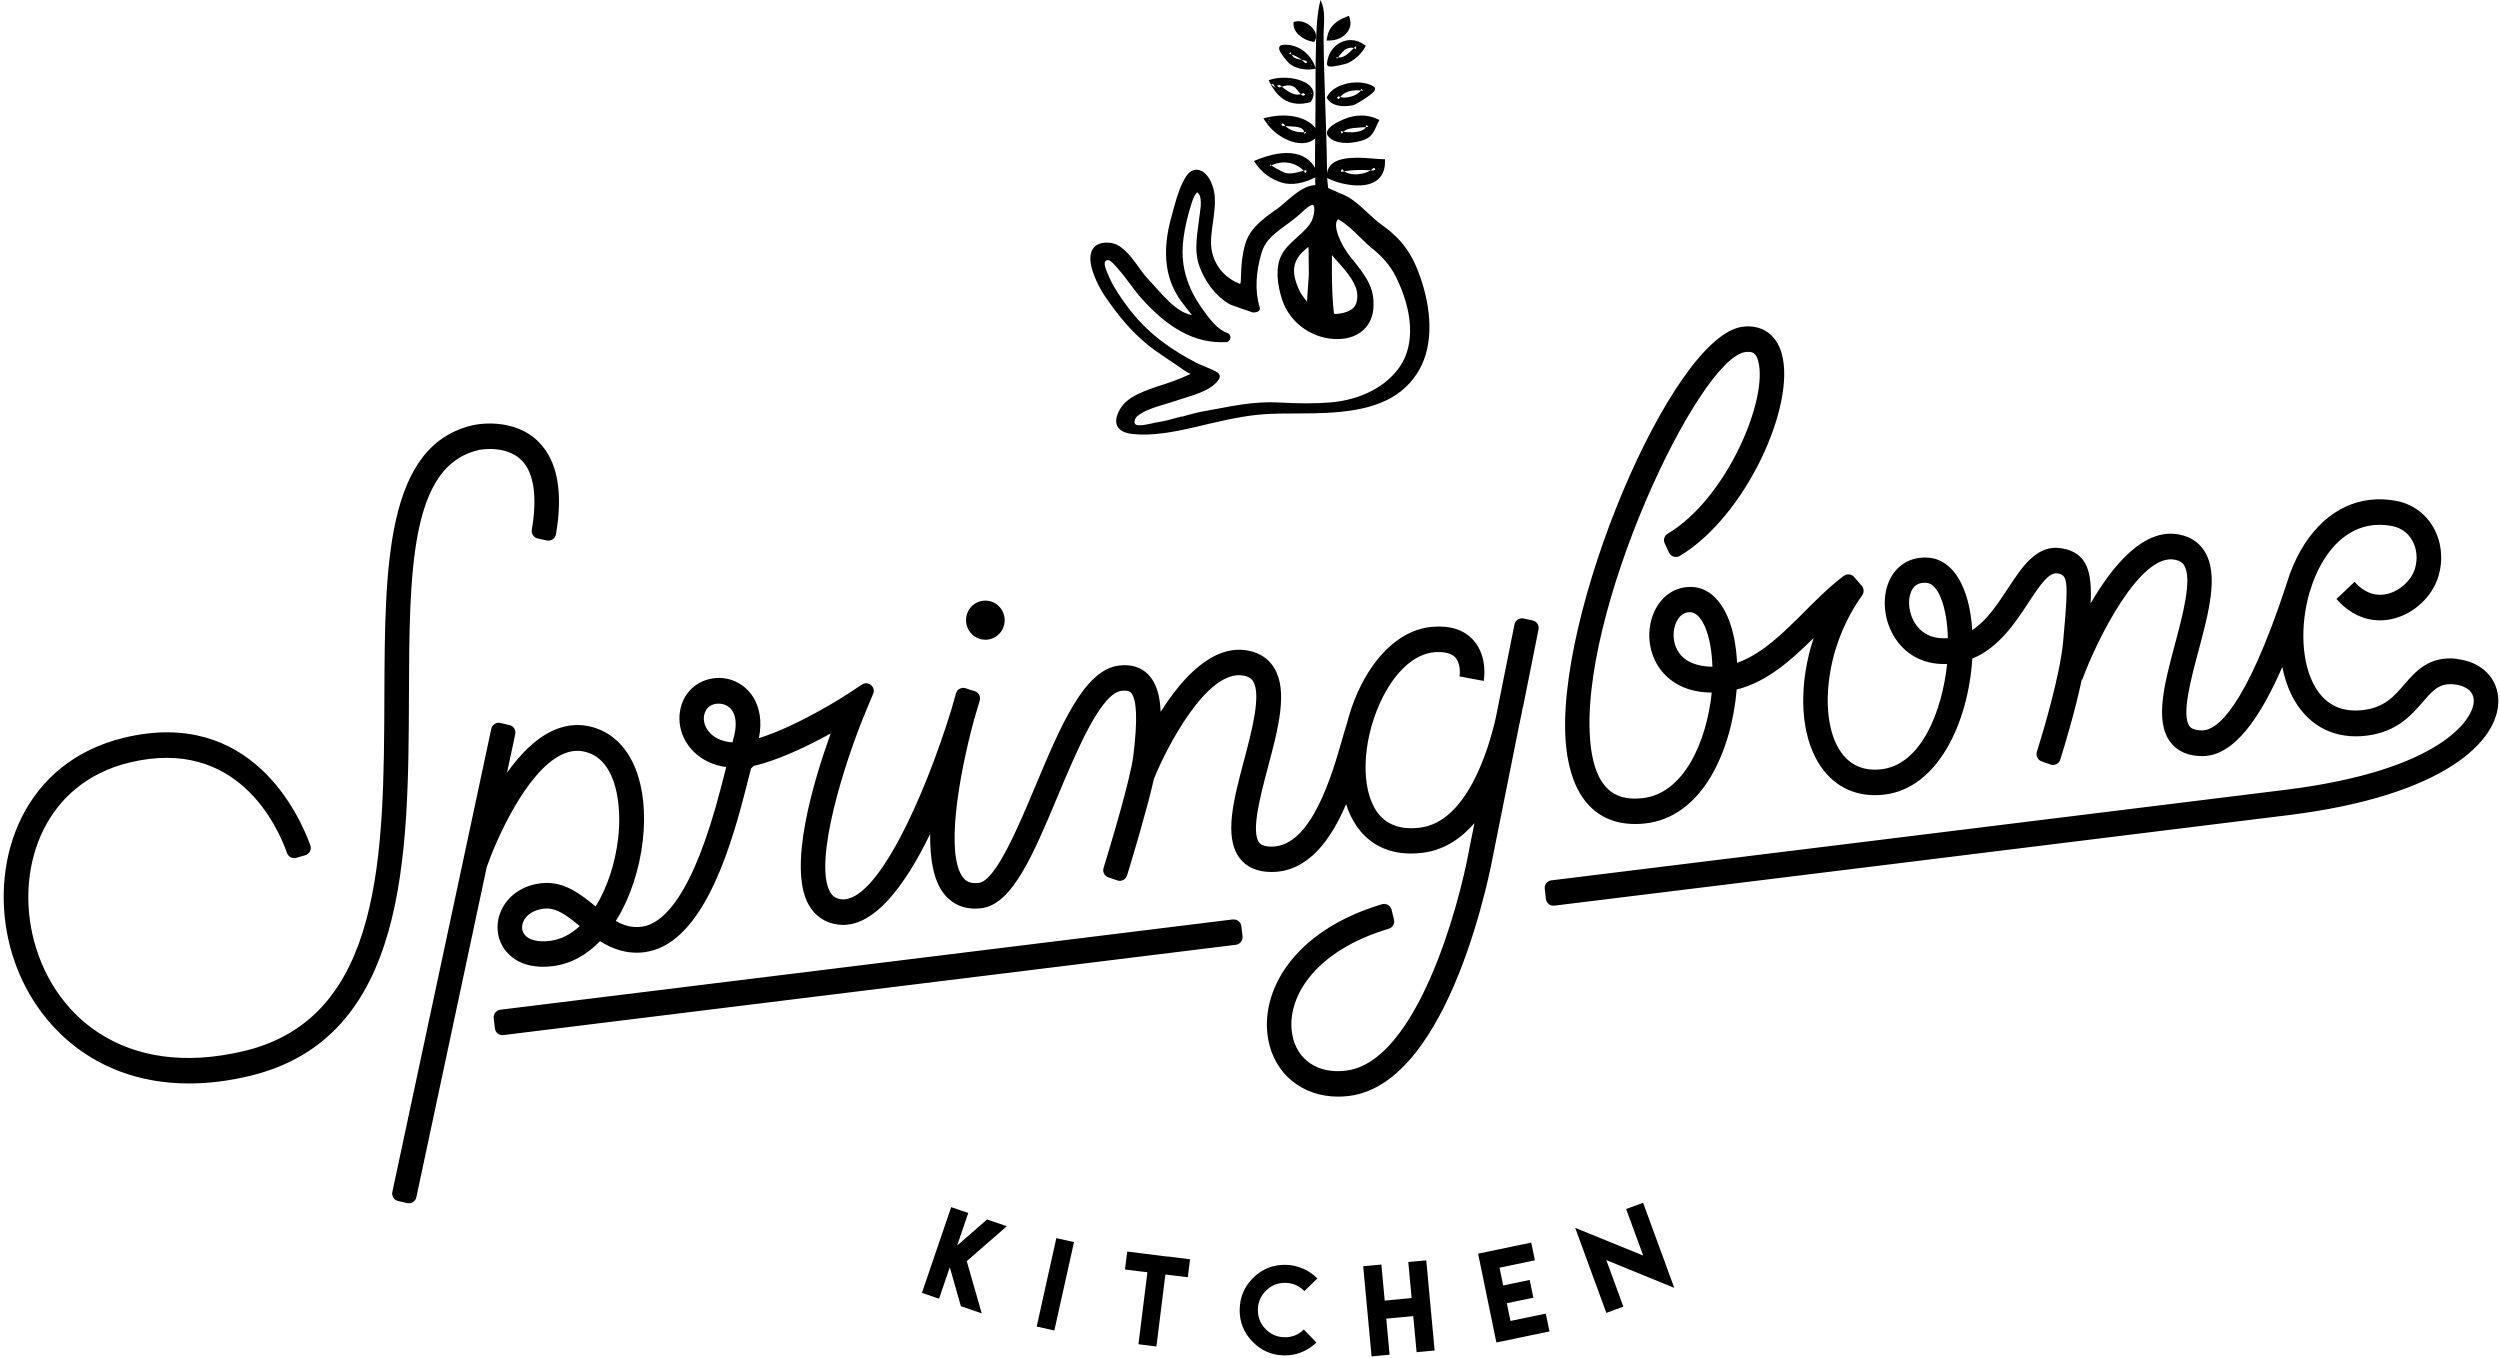 <svg xmlns:xlink="http://www.w3.org/1999/xlink" xmlns="http://www.w3.org/2000/svg" width="685" height="372" viewBox="-1 0 685 372"><g fill="#000000" fill-rule="evenodd"><path d="M264.298 332.364l-3.04 8.916 8.195-7.148 5.42 1.858-10.982 9.56 4.1 14.305-5.71-1.957-3.04-10.676-2.94 8.625-4.69-1.61 8.01-23.48 4.7 1.607zm24.14 6.883l4.84 1.082-5.386 24.22-4.84-1.08 5.385-24.23zm30.486 5.024l6.144.77-.612 4.93-6.144-.76-2.452 19.72-4.924-.61 2.452-19.72-6.144-.76.612-4.92 6.144.77 4.924.62zm37.112 3.31c1.49.68 2.796 1.58 3.916 2.72l-3.552 3.46c-1.453-1.48-3.192-2.23-5.22-2.26-2.048-.03-3.806.68-5.276 2.12-1.47 1.44-2.22 3.19-2.25 5.23-.028 2.06.67 3.82 2.1 5.29 1.426 1.48 3.164 2.23 5.212 2.26 2.047.03 3.808-.67 5.283-2.11l3.45 3.56c-1.16 1.12-2.49 1.99-4 2.62-1.51.63-3.12.94-4.82.91-3.41-.05-6.31-1.31-8.7-3.77-2.39-2.46-3.56-5.4-3.51-8.82.05-3.41 1.3-6.31 3.75-8.71 2.45-2.4 5.39-3.57 8.79-3.52 1.7.02 3.29.37 4.78 1.05zm21.463-1.11l.91 9.89 7.38-.69-.92-9.88 4.93-.46 2.29 24.71-4.94.46-.92-9.88-7.39.69.91 9.88-4.94.46-2.29-24.7 4.93-.46zm41.06-6l1 4.86-9.69 2.02 1.01 4.87 7.26-1.51 1 4.86-7.27 1.51 1 4.86 9.68-2.01 1.01 4.88-9.69 2.02-4.86 1.01L404 343.5l14.55-3.027zm30.67 3.53l-4.67-12.73 4.65-1.71 8.54 23.31-18.62-7.61 4.67 12.75-4.66 1.72-8.54-23.3 18.62 7.58zM362.9 51.45c-.114-1.213-.27-2.416-.28-3.63-.002-.364-.006-.724-.01-1.086-.145-12.16-.858-24.42-.95-36.66-.025-3.313.715-6.95-.84-10.074-1.03 3.848-1.14 8.643-1.245 12.606-.13 5.012-.13 10.032-.118 15.046.014 5.028-.125 10.053-.15 15.08-.01 2.628.005 5.256.093 7.884l.005.102c-2.258.075-4.375 1.364-7.324 3.89-.23.2-1.42 1.234-1.74 1.503-.6.52-1.07.89-1.48 1.17-5.14 3.52-7.63 5.97-8.7 9.73-1.65 5.76-.78 11.03-1.46 10.76-3.76-1.49-6.43-4.36-7.47-8.19-.55-2.01-.52-4.07-.06-7.44l.17-1.17c.8-5.62.81-8.11-.55-11.16-.6-1.34-1.55-2.48-2.65-3-1.56-.73-3.14-.14-4.19 1.58-1.41 2.31-2.22 4.54-3.34 8.65l-.19.7-.4 1.47c-1.42 5.08-1.89 9.52-1.26 13.84.59 3.99 2.12 7.36 4.79 10.68.45.56.87 1.1 1.54 1.98l.51.66s-1.78-.44-2.93-1.15c-2.21-1.35-3.83-2.91-6.97-6.42l-.37-.41c-.9-1.01-1.43-1.59-2.02-2.21-.37-.38-.79-.92-1.39-1.72l-1.69-2.33c-2.65-3.56-4.66-5.38-7.14-5.61-4.46-.41-6.03 2.38-5.05 6.55.61 2.61 2.23 5.92 3.71 8.09 3.72 5.45 7.26 9.62 11.31 12.97 1.6 1.34 3.07 2.38 5.66 4.1l.88.59c.35.23.62.41.88.59.67.44 1.23.83 1.77 1.21l.77.54c1.69 1.17 2.23 1.29 2.23 1.29s-3.49 1.64-6.93 2.73l-.98.31c-7.4 2.36-10.62 4.14-12.12 8.01-1.24 3.22.61 5.04 4.02 5.41 2.72.29 5.63.18 8.9-.27 2.68-.37 5.22-.89 9.21-1.83l2.64-.63c7.63-1.79 12.12-2.57 17.22-2.79 1.74-.07 3.21-.09 6.66-.1 4.12-.01 5.99-.04 8.34-.15 12.15-.57 20.07-3.39 24.91-10.58 4.46-6.62 4.5-16.1 1.34-25.75-2.29-7.01-5.2-11.19-10.88-15.22-1.08-.77-1.92-1.51-3.77-3.23-3.37-3.14-4.98-4.38-7.38-5.29-.48-.18-.8-.33-1.86-.83-.61-.29-1.12-.52-1.59-.71zm-5.727 16.44c.084-.073.09-.03.17-.147.216-.314.216.8.216.8s0 .782.01 2.088v.09c.01 2.15.03 3.18.05 4.41 0 .18-.02.6-.07 1.28-.03.38-.15 1.99-.17 2.28-.05.61-.08 1.13-.11 1.63-.13 1.83-.13 2.33-.13 2.33s-1.47-1.73-1.95-2.72c-1.62-3.35-2.09-6.01-1.15-8.24.55-1.3 1.29-2.18 2.76-3.47l.36-.31zm-34.38 46.213c-3.29.93-4.74 1.293-6.565 1.58-.267.043-.564.1-.955.185l-1.04.228c-.533.116-.944.198-1.34.265-1.27.22-2.162.22-2.61.01-.687-.31-.517-1.67.424-2.42 1.35-1.08 3.17-1.88 6.053-2.77.355-.11.718-.22 1.203-.36-.127.04.927-.27 1.2-.36.94-.28 1.62-.5 2.257-.72.525-.19 3.788-1.19 4.786-1.54 3.43-1.2 5.66-2.48 6.81-4.36.37-.59.19-1.36-.39-1.74-.86-.56-1.658-.93-3.407-1.63-1.29-.52-1.85-.76-2.42-1.06-8.88-4.65-14.9-9.61-19.92-16.81-2.12-3.03-3.35-5.08-4.24-7.29-.06-.13-.31-.73-.37-.9-.22-.53-.37-.95-.46-1.33-.26-1.01-.14-1.47.4-1.74.5-.26 1.17.1 2.27 1.33.17.19.83.95.98 1.12.91 1 1.6 1.89 3.06 3.86 1.47 1.99 2.14 2.86 3.04 3.88 7.32 8.26 14.77 12.68 23.35 12.21 1.43-.08 1.71-2.04.36-2.51-2.43-.83-4.61-3.27-7.65-7.82-2.29-3.42-3.81-7.19-4.36-10.98-.68-4.62.12-9.85 2.11-16.36.41-1.34.83-2.35 1.31-2.99.38-.49.34-.49.87.19.4.51.55 1.64.44 3.27-.05.61-.12 1.23-.24 2.05l-.13.91c-.05.34-.08.58-.11.81-.06.5-.1.83-.23 1.86-.22 1.62-.31 2.44-.39 3.4-.23 2.9-.04 5.22.75 7.4 1.55 4.29 4.48 8.13 8.07 10.27.38.23 1.32.58 3.31 1.26.47.17 2.05.71 2.4.83.33.12.56.2.72.26.07.07 2.52.16 2-1.48-1.35-4.21-1.05-9.68.54-14.87.87-2.85 2.43-4.5 6.3-7.3l1-.73c1.3-.95 2.17-1.63 3.03-2.4.04-.04 1.09-1.02 1.46-1.34.47-.41.89-.73 1.27-.97.48-.3.83-.41.95-.39.29.06.48.5.42 1.55-.06 1.06-.44 2.39-.8 3.05-.73 1.31-1.61 2.24-3.75 4.16-2.53 2.27-3.57 3.38-4.47 5.11-1.61 3.13-1.25 7.82.28 12.32 2.2 6.46 8.65 10.84 15.57 10.6 5.32-.18 9.06-3.45 9.37-8.55.29-4.94-1.21-7.78-6.08-13.7-3.02-3.68-5.26-9.05-3.58-10.62-.01.13.25.23.59.41.73.4 1.67 1.11 2.79 2.09.41.37.84.76 1.31 1.2.42.4 3.58 3.52 4.06 3.88 3.16 2.43 5.54 5.14 7.06 8.19 4.51 9.07 5.39 18.29 1.17 24.55-3.85 5.72-11.11 9.28-19.18 9.92-4.12.33-8.48.31-13.98.01-3.27-.18-6.5.02-10.22.55-2.19.32-2.54.38-8.31 1.47l-.75.14c-.54.1-.83.16-1.16.21-1.81.32-3.23.68-6.32 1.55zm41.71-28.2c-.364-3.06-.52-6.414-.56-10.753-.014-1.29.003-5.256.003-5.256s.816.97 1.296 1.507c.23.26 1.012 1.13 1.152 1.28.42.48.74.84 1.02 1.18 3.04 3.7 4.12 6.41 3.15 9.34-.92 2.76-6.03 3-6.06 2.72z" fill="#000000"></path><path d="M366.123 46.503c1.577 3.134 8.267 2.02 9.94-.394-3.503-.22-6.1-.4-9.94.39zm-2.876 1.853c-.13-6.333 11.402-4.046 14.59-4.06.06 8.368-10.904 5.927-14.59 4.06z" fill="#000000"></path><path d="M365.536 46.79c1.706 3.39 8.953 2.734 11.068-.317l.65-.938-1.15-.07c-2.3-.14-3.04-.178-4.145-.184-2.03-.01-3.86.16-5.97.59l-.83.17.37.75zm1.174-.574l-.453.92c2.016-.415 3.754-.576 5.694-.564 1.08.007 1.8.042 4.08.18l-.5-1.007c-1.6 2.318-7.61 2.862-8.81.47zm-2.808 2.127c-.056-2.697 2.386-3.796 7.042-3.792 1.155.01 2.3.07 3.9.2l.88.08.8.07c.574.05.985.07 1.315.07l-.66-.64c.02 3.39-1.87 5.01-5.28 5.22-2.7.17-6.21-.65-8.36-1.73l.35.56zm-1.31.026l.008.38.347.17c2.35 1.19 6.097 2.06 9.042 1.87 4.04-.26 6.53-2.38 6.5-6.52l-.01-.65h-.66c-.29 0-.67-.02-1.21-.06-.34-.03-1.83-.15-1.67-.14-1.63-.13-2.81-.2-4.01-.2-5.31-.01-8.43 1.4-8.36 5.11zm3.448-11.97c1.877.92 8.402.75 7.908-2.31-3.49.39-6.422-.08-7.907 2.3zm-2.52.63c-1.423-1.52 3.13-3.47 4.068-3.86 2.73-1.12 5.73-1.28 8.466-.02-1.224 2.42-1.326 3.95-4.256 4.78-2.388.68-6.383 1.11-8.28-.91z" fill="#000000"></path><path d="M365.748 36.98c1.114.55 3.374.722 5.247.402 2.395-.41 3.897-1.544 3.6-3.383l-.098-.61-.622.07c-.646.07-1.072.1-2.29.17-3.596.21-4.98.63-6.102 2.43l-.374.6.63.31zm.586-1.154l.266.915c.814-1.3 1.884-1.62 5.065-1.81 1.24-.07 1.68-.1 2.357-.18l-.72-.54c.15.93-.75 1.6-2.53 1.91-1.62.28-3.608.13-4.438-.28zm-2.333.772c-.23-.255.04-.705 1.04-1.382.81-.545 1.83-1.04 2.8-1.437 2.72-1.11 5.51-1.16 7.94-.03l-.31-.87c-.16.31-.3.61-.47 1l-.2.45-.19.41c-.71 1.52-1.32 2.11-2.98 2.57-3.08.88-6.23.75-7.61-.73zm-.96.876c1.83 1.955 5.43 2.094 8.95 1.093 2.06-.58 2.95-1.436 3.81-3.276-.06.15.62-1.37.86-1.83l.3-.59-.61-.28c-2.78-1.28-5.95-1.23-8.99.01-1.05.43-2.13.96-3.04 1.57-1.59 1.07-2.28 2.23-1.26 3.33zm3.52-10.162c1.86.29 6.08-.786 6.08-3.076-1.34-.222-2.79-.215-4.11.154-1.34.376-2.52 1.147-3.25 2.517.43.21.86.34 1.29.405zm-3.31-.614c1.89-3.544 8.65-4.37 11.82-2.437.64.39-4.72 3.78-5.45 3.94-1.96.42-5.15.47-6.36-1.49z" fill="#000000"></path><path d="M366.452 27.95c2.75.43 6.833-1.214 6.836-3.713v-.547l-.547-.09c-1.52-.253-3.05-.21-4.4.17-1.62.452-2.88 1.388-3.65 2.838l-.31.585.6.292c.48.233.97.387 1.48.465zm.204-1.276c-.375-.058-.742-.172-1.1-.346l-.29.58.582.297c.59-1.118 1.555-1.833 2.848-2.194 1.153-.32 2.48-.36 3.828-.13l-.547-.63c0 1.46-3.248 2.77-5.32 2.44zm-2.83.323c1.587-2.986 7.79-4.075 10.89-2.187-.178-.108-.275-.31-.257-.503 0-.078.02-.113.03-.127-.05.07-.17.197-.35.356-.38.332-.97.77-1.67 1.246-1.28.863-2.77 1.728-3.01 1.78-2.46.517-4.83.16-5.66-1.198l.02.633zm-1.16-.6l-.172.323.19.31c1.212 1.978 4.107 2.415 7.057 1.794.49-.103 2.03-.996 3.48-1.978.75-.504 1.38-.972 1.8-1.348.26-.228.45-.425.57-.608.27-.398.31-.878-.18-1.178-3.7-2.257-10.77-1.016-12.74 2.686zm2.07-10.177c2.853.83 4.554-1.572 6.27-3.2-1.12-.91-2.61-.67-3.825.017-.31.178-2.94 3.036-2.44 3.183zm6.158-1.547c-.8.815-1.735 1.48-2.802 2.03-.354.185-4.888 1.285-4.846.788.375-4.49 4.996-7.64 9.114-4.76-.414.73-.905 1.38-1.466 1.95z" fill="#000000"></path><path d="M364.55 16.84c2.244.65 3.723-.137 5.927-2.372l.467-.475c.175-.177.316-.317.45-.446l.067-.063.53-.504-.56-.46c-1.26-1.025-2.97-.942-4.56-.043-.26.15-1.04.958-1.71 1.75-.36.433-.65.818-.84 1.122-.12.2-.21.37-.25.53-.1.39.02.81.5.95zm.372-1.24c.36.106.448.412.396.61.003-.015.04-.087.102-.188.15-.24.408-.58.735-.97.543-.646 1.282-1.415 1.35-1.454 1.165-.66 2.303-.714 3.086-.08l-.03-.964-.07.07c-.14.137-.29.284-.47.468l-.47.476c-1.89 1.92-2.99 2.505-4.61 2.033zm5.5-1.376c-.733.748-1.605 1.378-2.634 1.908-.115.06-1.38.383-2.398.588-.618.124-1.144.21-1.51.24-.175.015-.302.016-.36.008.18.026.413.17.38.576.356-4.28 4.597-6.723 8.082-4.29l-.193-.844c-.39.672-.84 1.277-1.37 1.814zm.943.898c.605-.618 1.13-1.312 1.567-2.08l.288-.507-.48-.336c-4.373-3.06-9.712.02-10.147 5.23-.044.52.313.74.74.81.178.02.393.02.66 0 .426-.04.996-.13 1.66-.26 1.165-.24 2.472-.57 2.744-.71 1.148-.59 2.133-1.31 2.968-2.16zm-8.12-4.672c.427-2.872 2.427-4.317 4.948-5.285.886 2.725-1.592 5.26-4.947 5.284" fill="#000000"></path><path d="M363.894 10.543c.344-2.32 1.794-3.724 4.536-4.776l-.86-.405c.727 2.24-1.344 4.42-4.33 4.442l.654.74zm-1.296-.187l-.11.745h.763c3.8-.03 6.6-2.97 5.57-6.12l-.21-.65-.65.25c-3.14 1.21-4.93 2.94-5.35 5.79zm-3.86.418c-1.46-.264-4.727-1.75-4.664-4.236 2.338-.595 5.76 2.197 4.664 4.236" fill="#000000"></path><path d="M358.856 10.14c-1.987-.36-4.17-1.934-4.127-3.586l-.5.61c1.93-.492 4.68 1.898 3.92 3.308l.7-.333zm-.236 1.27l.472.084.225-.418c1.367-2.545-2.498-5.904-5.407-5.163l-.48.122-.01.487c-.064 2.466 2.656 4.427 5.2 4.887zm-8.683 22.36c.944 2.407 4.58 3.52 7.133 2.984-.07-3.458-4.29-2.487-7.133-2.984zm-3.727-.943c5.575-1.38 11.7-.142 13.438 3.827-3.505 4.856-11.22-.33-13.438-3.827z" fill="#000000"></path><path d="M349.326 34.003c1.012 2.58 4.81 4.026 7.88 3.383l.53-.11-.01-.535c-.056-2.66-1.55-3.26-5.467-3.42-1.16-.05-1.66-.08-2.21-.18l-1.15-.2.42 1.07zm1.222-.466l-.725.87c.63.11 1.16.147 2.38.198 3.262.134 4.178.5 4.212 2.162l.52-.644c-2.5.523-5.636-.67-6.387-2.586zm-4.178-.083c5.642-1.4 11.178.035 12.676 3.455l.068-.63c-2.61 3.61-9.51.67-12.348-3.8l-.396.97zm-.32-1.253l-.872.22.477.75c3.252 5.13 11.177 8.5 14.527 3.86l.213-.29-.146-.33c-1.81-4.12-8.01-5.73-14.2-4.19zm3.77-8.98c-.323.1-.66.2-1.02.27 2.173 1.67 4.932 4.44 8.014 2.35-1.348-.24-1.828-2.17-3.188-2.74-1.555-.65-2.574-.25-3.805.12zm7.87 4.21c-5.363 1.45-8.424-1.51-10.17-5.04 4.69-1.41 12.986.75 10.17 5.05z" fill="#000000"></path><path d="M349.628 22.604c-.388.118-.668.193-.962.252l-1.39.282 1.12.86c.25.19 1.163.922 1.254.993 2.995 2.36 5.104 3.03 7.535 1.38l1.312-.88-1.565-.28c-.356-.06-.647-.31-1.18-.99l-.158-.2c-.652-.83-1.064-1.23-1.71-1.5-1.133-.47-2.072-.5-3.213-.21-.25.07-.11.03-.94.28l-.1.03zm.385 1.235l.107-.04c.792-.25.663-.21.883-.26.876-.23 1.52-.21 2.365.15.377.16.67.44 1.19 1.1l.158.2c.725.92 1.2 1.33 1.98 1.47l-.253-1.17c-1.796 1.21-3.387.71-5.976-1.33-.082-.07-1.005-.8-1.266-1l-.4.51.13.63c.35-.07.66-.16 1.09-.28zm7.505 2.96c-4.388 1.18-7.397-.64-9.408-4.7l-.397.9c2.17-.66 5.26-.5 7.466.36 2.25.88 2.98 2.14 1.96 3.71l.37-.28zm.346 1.24l.242-.07.135-.21c1.56-2.38.35-4.47-2.57-5.61-2.47-.97-5.87-1.14-8.33-.4l-.73.22.34.68c2.26 4.57 5.86 6.75 10.93 5.38zm-11.302 16.97c-.926.54 4.04 2.88 4.373 2.97 2.175.55 4.262-.3 6.354-.79-2.11-3.36-7.06-4.35-10.73-2.18zm12.412 3.09c-2.616 1.32-5.75 2.16-8.514 1.33-2.843-.85-5.22-2.6-6.87-5.04 5.754-2.35 13.424-3.42 15.89 3.44-.165.09-.334.18-.506.26z" fill="#000000"></path><path d="M346.224 44.462c-.787.466-.508 1.146.15 1.72.354.31.893.664 1.575 1.052 1.03.59 2.51 1.3 2.82 1.378 1.59.406 2.81.242 5.42-.464.5-.137.71-.193.98-.26l.26-.064.88-.208-.48-.76c-2.3-3.658-7.65-4.74-11.62-2.395v.01zm.674 1.108c3.38-1.993 7.923-1.074 9.834 1.966l.404-.967-.277.06c-.29.07-.5.13-1.02.26-2.4.65-3.45.79-4.75.46-.16-.04-1.56-.72-2.5-1.25-.61-.35-1.09-.66-1.36-.9-.11-.1-.17-.16-.17-.16.07.16-.01.41-.18.51zm11.777 1.965c-2.878 1.455-5.71 1.983-8.024 1.29-2.69-.807-4.94-2.46-6.51-4.776l-.29.95c7.27-2.97 13.07-2.39 15.03 3.05l.62-.22-.32-.57c-.15.08-.31.17-.48.25zm.594 1.15c.18-.09.36-.183.53-.277l.48-.265-.19-.514c-2.29-6.37-8.89-7.03-16.76-3.82l-.74.3.44.65c1.73 2.56 4.24 4.4 7.22 5.29 2.69.8 5.85.21 9-1.38h-.01zm-6.23-32.5c-.32-.212-1.76-2.344-.82-2.13 1.81.397 4.67 1.94 5.08 3.326-1.31-.31-3.14-.43-4.27-1.19zm-2.62-3.23c-1.25.132 2.01 3.736 2.2 3.905 1.54 1.34 4.12 1.74 6.01 1.44-1.28-3.273-4.55-5.737-8.22-5.346z" fill="#000000"></path><path d="M353.41 15.65c-.055-.037-.448-.576-.666-.988-.112-.21-.174-.38-.175-.42 0 .25-.3.484-.49.442 1.87.412 4.31 1.907 4.59 2.876l.78-.806c-.29-.07-.57-.126-1.04-.21l-.43-.08c-.17-.03-.3-.054-.43-.08-1.03-.202-1.7-.415-2.17-.732v-.002zm-.736 1.068c.655.44 1.454.698 2.646.933.135.03.274.06.443.09l.43.08c.44.08.708.14.96.2l1.1.27-.314-1.07c-.46-1.54-3.28-3.27-5.57-3.78-.63-.14-1.14.25-1.12.87.01.28.12.6.32.97.31.59.8 1.27 1.09 1.46h-.01zm-2.32-4.406c-.835.09-1.02.782-.753 1.506.15.4.45.885.86 1.452.58.788 1.51 1.87 1.75 2.077 1.59 1.377 4.28 1.953 6.55 1.59l.8-.128-.29-.75c-1.44-3.7-5.06-6.17-8.9-5.76zm.142 1.284c3.21-.342 6.3 1.758 7.538 4.934l.507-.868c-1.91.305-4.21-.186-5.47-1.286-.15-.132-1.02-1.144-1.54-1.858-.35-.48-.59-.88-.68-1.142-.02-.053-.08.193-.33.22zM200.314 200.903c-.088.427-.263 1.15-.61 2.502-2.484-.156-4.568-.984-6.04-2.445-1.464-1.455-2.1-3.376-1.702-5.14.514-2.283 2.37-3.024 3.937-3.024.37 0 .73.042 1.05.115 2.97.69 4.23 3.68 3.36 8zM149.717 257.8c-3.352.413-5.926-.24-7.058-1.817-.69-.95-.79-2.19-.29-3.413.78-1.912 2.85-3.25 5.52-3.58.3-.043.6-.062.9-.062 2.96 0 5.47 1.874 9.07 4.815-2.39 2.215-5.13 3.684-8.16 4.057zm266.57-63.984l4.27-21.35c.227-1.122-.49-2.216-1.605-2.46l-2.505-.54c-1.138-.245-2.253.49-2.484 1.634l-5.146 25.71c-2.01 8.768-7.915 28.37-20.72 29.963-5.354.678-9.353-.804-11.843-4.388-4.42-6.352-4.063-18.85.84-29.718 3.764-8.344 9.378-13.564 15.016-13.965 2.728-.174 4.664.313 5.71 1.508 1.333 1.528 1.247 4.222 1.1 5.132l6.62 1.232c.12-.668 1.046-6.656-2.687-11-2.496-2.896-6.244-4.218-11.2-3.842-8.233.58-15.758 7.132-20.65 17.967-1.183 2.62-2.202 5.56-2.972 8.64l-.01-.01c-.37 1.13-.8 2.62-1.3 4.35-2.72 9.51-8.38 29.3-19.27 29.3-2.61 0-3.26-.88-3.47-1.17-2.22-3.04.36-12.76 2.43-20.58 2.85-10.71 5.53-20.83 1.76-27.14-1.52-2.55-3.89-4.16-7.04-4.8-9.74-1.95-18.25 7.48-24.1 16.76-.2-4.43-1.16-7.88-3.33-10.15-2-2.1-4.74-2.95-8.15-2.53-9.51 1.18-15.99 16.64-22.85 33.01-4.59 10.95-10.88 25.96-15.49 26.54-2.58.3-3.65-.61-4.31-1.45-4.88-6.2-1.28-27.45 2.98-43.23.63-2.05 1.16-3.84 1.57-5.29.32-1.11-.31-2.26-1.41-2.58l-1.26-.38-1.16-.4c-1.12-.38-2.33.24-2.67 1.37-.36 1.21-.83 2.81-1.35 4.71-7.42 24.02-20.39 52.72-30.06 51.74-1.48-.18-2.4-.78-3.11-2.04-4.56-8.2 3.75-35.08 10.07-50.1l1.74-4.14c.81-1.91-1.35-3.7-3.07-2.56l-3.55 2.35c-.13.09-13.25 8.73-24.68 12.34 1.88-9.38-3.08-14.99-8.49-16.23-5.22-1.2-11.5 1.51-12.99 8.13-.94 4.2.4 8.61 3.6 11.79 2.35 2.33 5.41 3.76 8.93 4.23l-1.42 5.5c-7.8 30.35-16.15 37.55-21.78 38.25-2.65.33-4.91-.35-7.06-1.58 4.03-6.39 6.52-14.4 7.38-21.92 1.75-15.34-2.92-27.1-12.2-30.68-4.26-1.64-8.6-1.43-12.89.67-4.61 2.24-8.68 6.51-12.1 11.31l2.26-10.57c.24-1.12-.46-2.22-1.58-2.48l-2.49-.58c-1.13-.26-2.26.46-2.5 1.6L106.5 326.6c-.24 1.12.46 2.223 1.574 2.48l2.495.572c1.13.26 2.26-.46 2.51-1.6l19.29-90.487c2.46-7.14 10.7-26.013 20.46-30.758 2.63-1.28 5.14-1.427 7.69-.438 7.44 2.87 8.88 14.34 7.86 23.29-.76 6.61-2.91 13.43-6.18 18.71-4.11-3.36-8.77-7.14-15.1-6.34-5.09.63-9.16 3.54-10.91 7.77-1.46 3.53-1.05 7.4 1.08 10.35 1.35 1.87 4.41 4.74 10.52 4.74.84 0 1.75-.05 2.71-.17 5.04-.63 9.35-3.16 12.9-6.84 3.34 2.1 7.27 3.61 12.12 3.03 15.11-1.89 22.92-25.67 27.48-43.4l1.79-6.96.75-.71c.72-.15 1.45-.34 2.19-.55 6.56-1.92 13.58-5.39 18.88-8.33-4.81 13.35-11.75 36.68-6.06 46.91 1.77 3.17 4.6 5.07 8.19 5.48 9.61 1.16 18.32-10.83 25.12-24.85-.08 6.76.9 12.74 3.77 16.39 1.51 1.92 4.18 4.07 8.53 4.07.57 0 1.16-.04 1.78-.11 8.45-1.06 14.21-14.79 20.87-30.7 5.26-12.54 11.8-28.16 17.49-28.86 1.9-.23 2.4.32 2.57.5 1.65 1.74 1.87 7.59.64 17.41-.81 6.44-6.29 24.63-8.13 30.62-.34 1.08.26 2.23 1.33 2.59l2.44.83c1.11.38 2.31-.24 2.66-1.36 1.54-5.01 5.44-17.95 7.37-26.5 3.29-8.19 14.54-30.25 24.61-28.25 1.65.33 2.26 1.04 2.6 1.61 2.21 3.72-.42 13.64-2.53 21.6-2.85 10.74-5.53 20.88-1.29 26.67 1.91 2.6 4.88 3.92 8.83 3.92 10.08 0 16.33-8.97 20.43-18.58.69 2.19 1.65 4.24 2.93 6.08 2.45 3.52 6.95 7.44 14.83 7.44 1.03 0 2.11-.07 3.26-.21 5.8-.73 10.45-3.88 14.15-8.11l-1.41 7.02c-2.87 16.09-14.53 58.4-33.74 60.78-7.68.99-13.51-2.91-14.77-9.87-1.76-9.8 5.81-22.86 26.46-29.01 1.06-.32 1.68-1.43 1.41-2.5l-.66-2.71c-.29-1.16-1.5-1.84-2.65-1.49-24.65 7.37-33.48 24.18-31.16 37 1.73 9.57 9.41 15.71 19.17 15.71.98 0 1.98-.06 3-.19 28.01-3.48 39.1-63.88 39.55-66.38l7.05-35.2c.61-2.64.91-4.46.98-4.95zm-79.48 58.107L136.1 276.663c-1.136.14-1.948 1.177-1.818 2.318l.318 2.79c.133 1.16 1.177 1.99 2.327 1.84l200.708-24.74c1.137-.14 1.95-1.17 1.82-2.31l-.32-2.78c-.13-1.15-1.176-1.98-2.33-1.83zm-67.164-76.673c2.9-.36 4.96-3.035 4.597-5.973-.36-2.94-3.005-5.03-5.904-4.67-2.902.36-4.96 3.034-4.597 5.972.35 2.94 3 5.03 5.9 4.67zm402.418 5.235c-7.54-.728-11.13 3.402-14.3 7.08-2.77 3.217-5.39 6.257-11.18 6.976-5.88.74-10.35-1.39-13.23-6.32-3.8-6.51-4.17-16.83-1.53-25.91.15-.44.29-.88.44-1.32l.41-1.26c.9-2.46 2.03-4.8 3.4-6.88 3.22-4.91 8.99-10.39 18.17-8.76 3.11.56 4.78 2.4 5.63 3.85 1.34 2.26 1.64 5.12.83 7.85-.96 3.23-4.17 6.16-7.63 6.96-2.26.52-5.66.37-8.91-3.33l-4.97 4.7c4.23 4.83 9.67 6.77 15.35 5.46 5.85-1.35 10.91-6.06 12.6-11.71 1.38-4.65.83-9.6-1.51-13.57-2.24-3.78-5.86-6.3-10.22-7.09-9.9-1.79-18.74 2.38-24.87 11.72-1.62 2.47-2.95 5.21-4.02 8.09l-.02-.01-.37 1.13c-.18.53-.36 1.06-.52 1.6-11.5 35.06-19.43 40.37-23.14 40.39h-.05c-2.63 0-3.28-.88-3.5-1.17-2.23-3.04.37-12.78 2.46-20.6 2.86-10.7 5.56-20.81 1.8-27.11-1.51-2.54-3.88-4.15-7.02-4.78-9.68-1.97-18.3 8.47-24.32 18.85.39-8.48-.79-13.94-8.06-15.11-6.66-1.07-10.71 5.07-14.61 11.02-2.86 4.35-5.78 8.8-9.77 11.41-.75-11.73-5.17-19.23-11.86-19.82-4.17-.39-7.85 1.35-10.03 4.73-2.69 4.18-2.78 10.44-.23 15.58 2.69 5.42 7.7 8.63 13.74 8.8.5.02.99.02 1.48 0-1.32 12.83-7.05 27.7-18.14 28.87-5.41.56-9.43-1.6-11.97-6.44-4.71-8.97-3.33-27.01 6.84-41.22.57-.8.54-1.88-.1-2.63l-2.11-2.42c-.72-.83-1.95-.95-2.83-.29-3.75 2.8-7.29 6.33-10.72 9.76-5.74 5.75-11.65 11.65-18.51 14.06-.01-.26-.03-.52-.04-.77-.78-12.61-5.92-20.37-13.16-20.02-4.03.14-7.44 2.51-9.36 6.51-2.35 4.9-1.9 10.99 1.15 15.52 1.83 2.7 6.01 6.88 14.47 6.91-1.37 13.33-7.61 27.81-19.11 28.94-5.36.54-12.62-.44-14.11-14.9-3.66-35.34 29.63-105.76 42.46-107.35 1.99-.26 2.9.37 3.46 2.36 2.93 10.35-8.58 37.83-24.77 47.41-.92.54-1.27 1.7-.81 2.68l1.17 2.49c.53 1.11 1.89 1.55 2.95.92 18.06-10.77 31.93-41.33 27.93-55.46-1.48-5.24-5.48-8-10.71-7.33-19.46 2.42-52 79.82-48.36 115.02 1.43 13.78 8.11 21.23 18.92 21.23.81 0 1.65-.04 2.51-.13 16.25-1.6 23.99-20.63 25.3-36.72 8.31-2.08 14.86-7.97 21.08-14.11-3.86 11.83-3.92 24.29.58 32.88 3.47 6.62 9.18 10.18 16.23 10.18.76 0 1.54-.04 2.33-.13 14.81-1.56 23.22-19.59 24.35-37.29 7.268-2.98 11.79-9.88 15.34-15.28 3.45-5.26 5.71-8.44 8.03-8.06 2.63.43 3.03 1.73 1.77 15.74l-.24 2.73c-.82 9.38-5.52 25-7.22 30.428-.333 1.07.24 2.22 1.3 2.598l2.43.86c1.116.39 2.33-.21 2.686-1.35 1.27-4.04 4.06-13.28 5.895-21.94l.12.05c4.25-11.533 16.02-34.8 25.39-32.873 1.64.33 2.24 1.03 2.58 1.61 2.203 3.7-.44 13.6-2.566 21.56-2.87 10.758-5.59 20.915-1.32 26.717 1.91 2.6 4.89 3.92 8.85 3.92h.08c8.72-.04 15.913-10.88 21.804-24.42.686 3.38 1.79 6.51 3.346 9.18 4.25 7.27 11.27 10.69 19.783 9.64 8.29-1.03 12.22-5.59 15.38-9.25 3.04-3.525 4.693-5.2 8.64-4.793 1.24.13 5.282.83 5.32 4.48.05 5-9.106 19.11-51.515 24.39-52.122 6.48-183.27 22.61-201.22 24.82-1.14.14-1.95 1.17-1.82 2.31l.32 2.78c.13 1.16 1.17 1.98 2.32 1.84 18.1-2.22 149.11-18.33 201.2-24.81 42.57-5.3 57.55-20.22 57.44-31.4-.06-6.1-4.64-10.67-11.39-11.36zm-140.92-5.605c-4.81-.14-7.05-3.21-7.95-5.026-1.42-2.856-1.48-6.426-.15-8.49.73-1.13 1.8-1.682 3.29-1.682.19 0 .38.01.59.025 3.18.28 5.57 6.585 5.8 15.14-.5.04-1.02.05-1.56.034zm-72.16 3.888c-1.88-2.794-1.68-6.227-.64-8.388.57-1.17 1.64-2.58 3.57-2.65h.09c3.13 0 5.64 5.517 6.13 13.492.04.482.06.97.07 1.466-4.21-.064-7.47-1.327-9.22-3.92zm-328.9-55.46c.08-.013 7.61-1.585 11.94 2.922 3.3 3.43 4.22 9.953 2.69 18.93-.18 1.096.53 2.148 1.62 2.383l2.5.545c1.17.253 2.31-.533 2.51-1.713 1.96-11.507.42-19.954-4.6-25.134-6.95-7.16-17.61-4.87-18.06-4.76-24.1 5.43-24.22 38.81-24.36 74.15-.16 43.34-.33 88.15-38.28 97.31-33.42 8.08-53.3-10.23-58.16-31.95-4.29-19.15 3.48-41.47 26.62-47.06 29.53-7.13 40.58 17.55 43.14 24.79.37 1.05 1.49 1.63 2.56 1.32l2.45-.71c1.16-.34 1.79-1.58 1.38-2.71-3-8.31-16.3-37.87-51.05-29.48-27.44 6.62-36.7 32.9-31.66 55.44 4.58 20.46 21.64 39.29 49.45 39.29 5.22 0 10.82-.66 16.79-2.1 43.13-10.42 43.32-60.18 43.49-104.09.13-33.85.24-63.1 19.04-67.33z" fill="#000000"></path></g></svg>